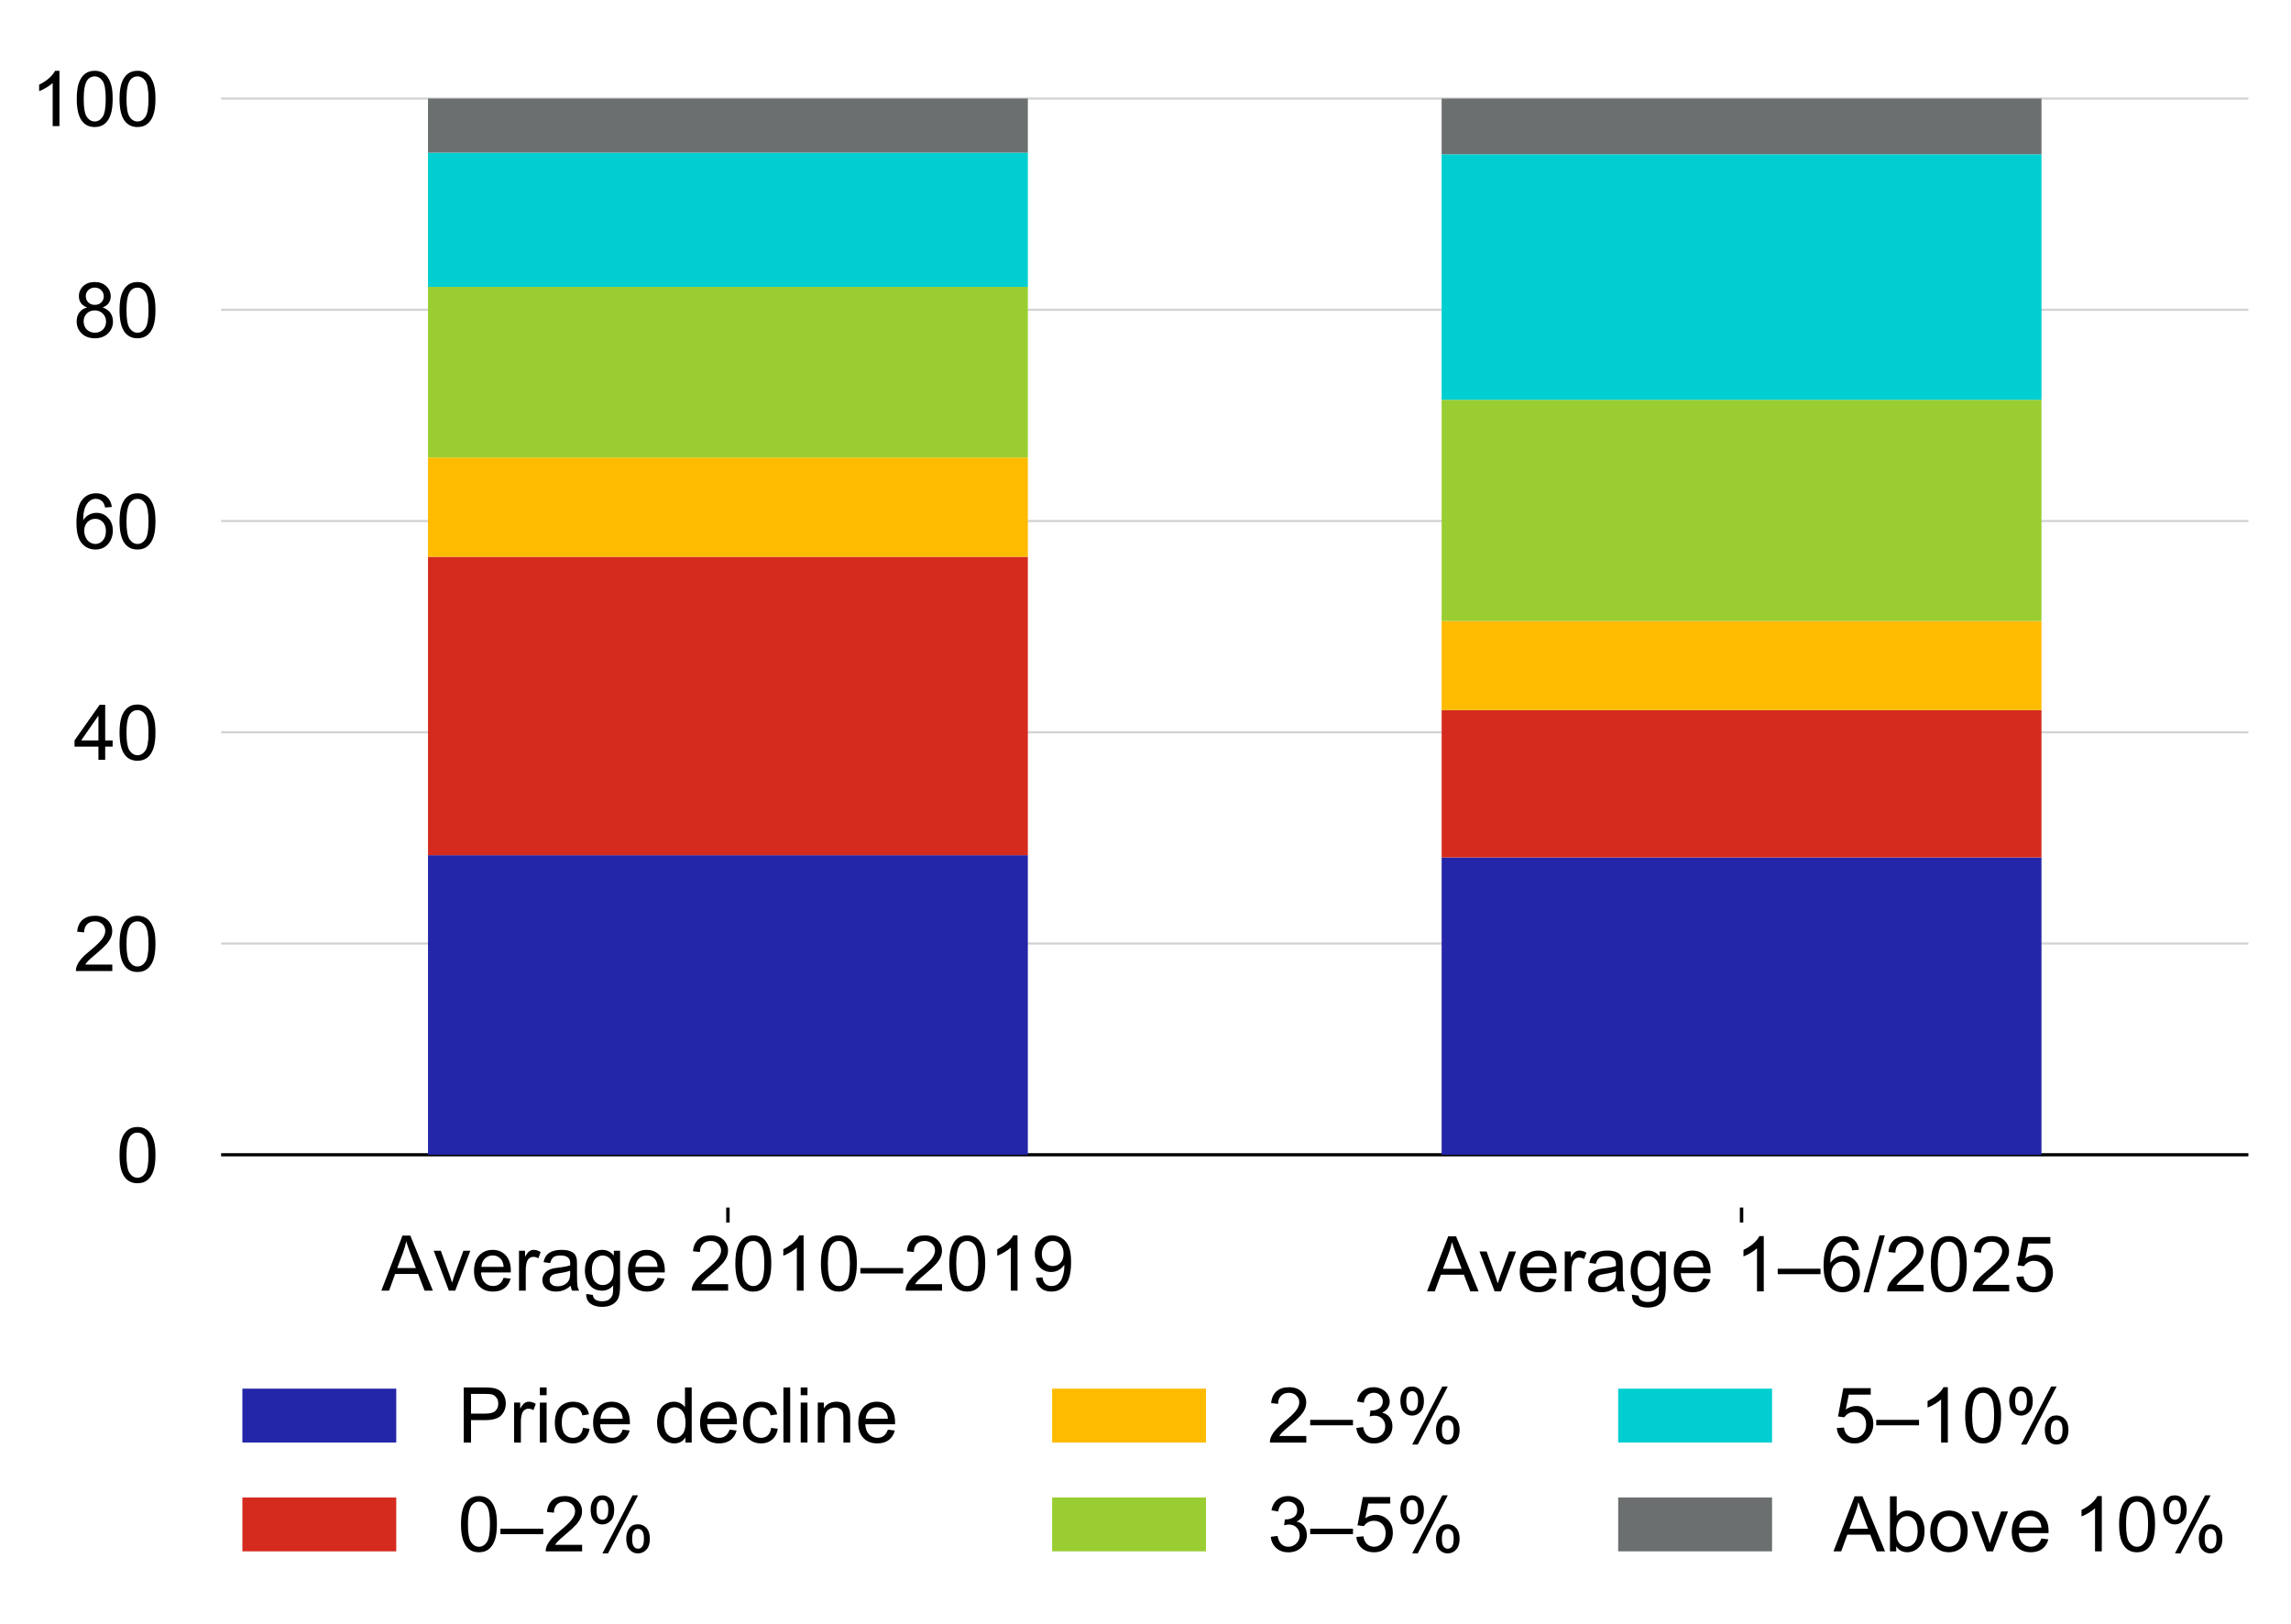 <?xml version="1.0" encoding="utf-8" standalone="no"?>
<!DOCTYPE svg PUBLIC "-//W3C//DTD SVG 1.1//EN"
  "http://www.w3.org/Graphics/SVG/1.1/DTD/svg11.dtd">
<!-- Created with matplotlib (http://matplotlib.org/) -->
<svg height="380pt" version="1.1" viewBox="0 0 536 380" width="536pt" xmlns="http://www.w3.org/2000/svg" xmlns:xlink="http://www.w3.org/1999/xlink">
 <defs>
  <style type="text/css">
*{stroke-linecap:butt;stroke-linejoin:round;}
  </style>
 </defs>
 <g id="figure_1">
  <g id="patch_1">
   <path d="M 0 380.898 
L 536.729 380.898 
L 536.729 0 
L 0 0 
z
" style="fill:none;"/>
  </g>
  <g id="axes_1">
   <g id="patch_2">
    <path d="M 51.729 282.5 
L 526.029 282.5 
L 526.029 10.7 
L 51.729 10.7 
z
" style="fill:none;"/>
   </g>
   <g id="matplotlib.axis_1">
    <g id="xtick_1">
     <g id="line2d_1">
      <defs>
       <path d="M 0 0 
L 0 3.5 
" id="m39e54ec0c4" style="stroke:#000000;stroke-width:0.8;"/>
      </defs>
      <g>
       <use style="stroke:#000000;stroke-width:0.8;" x="407.454" xlink:href="#m39e54ec0c4" y="282.5"/>
      </g>
     </g>
     <g id="text_1">
      <!-- Average 1–6/2025 -->
      <defs>
       <path d="M -0.141 0 
L 27.344 71.578 
L 37.547 71.578 
L 66.844 0 
L 56.062 0 
L 47.703 21.688 
L 17.781 21.688 
L 9.906 0 
z
M 20.516 29.391 
L 44.781 29.391 
L 37.312 49.219 
Q 33.891 58.25 32.234 64.062 
Q 30.859 57.172 28.375 50.391 
z
" id="ArialMT-41"/>
       <path d="M 21 0 
L 1.266 51.859 
L 10.547 51.859 
L 21.688 20.797 
Q 23.484 15.766 25 10.359 
Q 26.172 14.453 28.266 20.219 
L 39.797 51.859 
L 48.828 51.859 
L 29.203 0 
z
" id="ArialMT-76"/>
       <path d="M 42.094 16.703 
L 51.172 15.578 
Q 49.031 7.625 43.219 3.219 
Q 37.406 -1.172 28.375 -1.172 
Q 17 -1.172 10.328 5.828 
Q 3.656 12.844 3.656 25.484 
Q 3.656 38.578 10.391 45.797 
Q 17.141 53.031 27.875 53.031 
Q 38.281 53.031 44.875 45.953 
Q 51.469 38.875 51.469 26.031 
Q 51.469 25.25 51.422 23.688 
L 12.75 23.688 
Q 13.234 15.141 17.578 10.594 
Q 21.922 6.062 28.422 6.062 
Q 33.25 6.062 36.672 8.594 
Q 40.094 11.141 42.094 16.703 
M 13.234 30.906 
L 42.188 30.906 
Q 41.609 37.453 38.875 40.719 
Q 34.672 45.797 27.984 45.797 
Q 21.922 45.797 17.797 41.75 
Q 13.672 37.703 13.234 30.906 
" id="ArialMT-65"/>
       <path d="M 6.5 0 
L 6.5 51.859 
L 14.406 51.859 
L 14.406 44 
Q 17.438 49.516 20 51.266 
Q 22.562 53.031 25.641 53.031 
Q 30.078 53.031 34.672 50.203 
L 31.641 42.047 
Q 28.422 43.953 25.203 43.953 
Q 22.312 43.953 20.016 42.219 
Q 17.719 40.484 16.75 37.406 
Q 15.281 32.719 15.281 27.156 
L 15.281 0 
z
" id="ArialMT-72"/>
       <path d="M 40.438 6.391 
Q 35.547 2.25 31.031 0.531 
Q 26.516 -1.172 21.344 -1.172 
Q 12.797 -1.172 8.203 3 
Q 3.609 7.172 3.609 13.672 
Q 3.609 17.484 5.344 20.625 
Q 7.078 23.781 9.891 25.688 
Q 12.703 27.594 16.219 28.562 
Q 18.797 29.25 24.031 29.891 
Q 34.672 31.156 39.703 32.906 
Q 39.75 34.719 39.75 35.203 
Q 39.75 40.578 37.25 42.781 
Q 33.891 45.75 27.25 45.75 
Q 21.047 45.75 18.094 43.578 
Q 15.141 41.406 13.719 35.891 
L 5.125 37.062 
Q 6.297 42.578 8.984 45.969 
Q 11.672 49.359 16.75 51.188 
Q 21.828 53.031 28.516 53.031 
Q 35.156 53.031 39.297 51.469 
Q 43.453 49.906 45.406 47.531 
Q 47.359 45.172 48.141 41.547 
Q 48.578 39.312 48.578 33.453 
L 48.578 21.734 
Q 48.578 9.469 49.141 6.219 
Q 49.703 2.984 51.375 0 
L 42.188 0 
Q 40.828 2.734 40.438 6.391 
M 39.703 26.031 
Q 34.906 24.078 25.344 22.703 
Q 19.922 21.922 17.672 20.938 
Q 15.438 19.969 14.203 18.094 
Q 12.984 16.219 12.984 13.922 
Q 12.984 10.406 15.641 8.062 
Q 18.312 5.719 23.438 5.719 
Q 28.516 5.719 32.469 7.938 
Q 36.422 10.156 38.281 14.016 
Q 39.703 17 39.703 22.797 
z
" id="ArialMT-61"/>
       <path d="M 4.984 -4.297 
L 13.531 -5.562 
Q 14.062 -9.516 16.5 -11.328 
Q 19.781 -13.766 25.438 -13.766 
Q 31.547 -13.766 34.859 -11.328 
Q 38.188 -8.891 39.359 -4.5 
Q 40.047 -1.812 39.984 6.781 
Q 34.234 0 25.641 0 
Q 14.938 0 9.078 7.719 
Q 3.219 15.438 3.219 26.219 
Q 3.219 33.641 5.906 39.906 
Q 8.594 46.188 13.688 49.609 
Q 18.797 53.031 25.688 53.031 
Q 34.859 53.031 40.828 45.609 
L 40.828 51.859 
L 48.922 51.859 
L 48.922 7.031 
Q 48.922 -5.078 46.453 -10.125 
Q 44 -15.188 38.641 -18.109 
Q 33.297 -21.047 25.484 -21.047 
Q 16.219 -21.047 10.5 -16.875 
Q 4.781 -12.703 4.984 -4.297 
M 12.25 26.859 
Q 12.25 16.656 16.297 11.969 
Q 20.359 7.281 26.469 7.281 
Q 32.516 7.281 36.609 11.938 
Q 40.719 16.609 40.719 26.562 
Q 40.719 36.078 36.5 40.906 
Q 32.281 45.75 26.312 45.75 
Q 20.453 45.75 16.344 40.984 
Q 12.25 36.234 12.25 26.859 
" id="ArialMT-67"/>
       <path id="ArialMT-20"/>
       <path d="M 37.25 0 
L 28.469 0 
L 28.469 56 
Q 25.297 52.984 20.141 49.953 
Q 14.984 46.922 10.891 45.406 
L 10.891 53.906 
Q 18.266 57.375 23.781 62.297 
Q 29.297 67.234 31.594 71.875 
L 37.25 71.875 
z
" id="ArialMT-31"/>
       <path d="M -0.203 22.359 
L -0.203 29.438 
L 55.422 29.438 
L 55.422 22.359 
z
" id="ArialMT-2013"/>
       <path d="M 49.75 54.047 
L 41.016 53.375 
Q 39.844 58.547 37.703 60.891 
Q 34.125 64.656 28.906 64.656 
Q 24.703 64.656 21.531 62.312 
Q 17.391 59.281 14.984 53.469 
Q 12.594 47.656 12.5 36.922 
Q 15.672 41.75 20.266 44.094 
Q 24.859 46.438 29.891 46.438 
Q 38.672 46.438 44.844 39.969 
Q 51.031 33.5 51.031 23.25 
Q 51.031 16.5 48.125 10.719 
Q 45.219 4.938 40.141 1.859 
Q 35.062 -1.219 28.609 -1.219 
Q 17.625 -1.219 10.688 6.859 
Q 3.766 14.938 3.766 33.5 
Q 3.766 54.25 11.422 63.672 
Q 18.109 71.875 29.438 71.875 
Q 37.891 71.875 43.281 67.141 
Q 48.688 62.406 49.75 54.047 
M 13.875 23.188 
Q 13.875 18.656 15.797 14.5 
Q 17.719 10.359 21.188 8.172 
Q 24.656 6 28.469 6 
Q 34.031 6 38.031 10.484 
Q 42.047 14.984 42.047 22.703 
Q 42.047 30.125 38.078 34.391 
Q 34.125 38.672 28.125 38.672 
Q 22.172 38.672 18.016 34.391 
Q 13.875 30.125 13.875 23.188 
" id="ArialMT-36"/>
       <path d="M 0 -1.219 
L 20.75 72.797 
L 27.781 72.797 
L 7.078 -1.219 
z
" id="ArialMT-2f"/>
       <path d="M 50.344 8.453 
L 50.344 0 
L 3.031 0 
Q 2.938 3.172 4.047 6.109 
Q 5.859 10.938 9.828 15.625 
Q 13.812 20.312 21.344 26.469 
Q 33.016 36.031 37.109 41.625 
Q 41.219 47.219 41.219 52.203 
Q 41.219 57.422 37.469 61 
Q 33.734 64.594 27.734 64.594 
Q 21.391 64.594 17.578 60.781 
Q 13.766 56.984 13.719 50.25 
L 4.688 51.172 
Q 5.609 61.281 11.656 66.578 
Q 17.719 71.875 27.938 71.875 
Q 38.234 71.875 44.234 66.156 
Q 50.25 60.453 50.25 52 
Q 50.25 47.703 48.484 43.547 
Q 46.734 39.406 42.656 34.812 
Q 38.578 30.219 29.109 22.219 
Q 21.188 15.578 18.938 13.203 
Q 16.703 10.844 15.234 8.453 
z
" id="ArialMT-32"/>
       <path d="M 4.156 35.297 
Q 4.156 48 6.766 55.734 
Q 9.375 63.484 14.516 67.672 
Q 19.672 71.875 27.484 71.875 
Q 33.25 71.875 37.594 69.547 
Q 41.938 67.234 44.766 62.859 
Q 47.609 58.5 49.219 52.219 
Q 50.828 45.953 50.828 35.297 
Q 50.828 22.703 48.234 14.969 
Q 45.656 7.234 40.5 3 
Q 35.359 -1.219 27.484 -1.219 
Q 17.141 -1.219 11.234 6.203 
Q 4.156 15.141 4.156 35.297 
M 13.188 35.297 
Q 13.188 17.672 17.312 11.828 
Q 21.438 6 27.484 6 
Q 33.547 6 37.672 11.859 
Q 41.797 17.719 41.797 35.297 
Q 41.797 52.984 37.672 58.781 
Q 33.547 64.594 27.391 64.594 
Q 21.344 64.594 17.719 59.469 
Q 13.188 52.938 13.188 35.297 
" id="ArialMT-30"/>
       <path d="M 4.156 18.75 
L 13.375 19.531 
Q 14.406 12.797 18.141 9.391 
Q 21.875 6 27.156 6 
Q 33.5 6 37.891 10.781 
Q 42.281 15.578 42.281 23.484 
Q 42.281 31 38.062 35.344 
Q 33.844 39.703 27 39.703 
Q 22.75 39.703 19.328 37.766 
Q 15.922 35.844 13.969 32.766 
L 5.719 33.844 
L 12.641 70.609 
L 48.25 70.609 
L 48.25 62.203 
L 19.672 62.203 
L 15.828 42.969 
Q 22.266 47.469 29.344 47.469 
Q 38.719 47.469 45.156 40.969 
Q 51.609 34.469 51.609 24.266 
Q 51.609 14.547 45.953 7.469 
Q 39.062 -1.219 27.156 -1.219 
Q 17.391 -1.219 11.203 4.25 
Q 5.031 9.719 4.156 18.75 
" id="ArialMT-35"/>
      </defs>
      <g transform="translate(333.902 302.103)scale(0.18 -0.18)">
       <use xlink:href="#ArialMT-41"/>
       <use x="66.684" xlink:href="#ArialMT-76"/>
       <use x="116.684" xlink:href="#ArialMT-65"/>
       <use x="172.299" xlink:href="#ArialMT-72"/>
       <use x="205.6" xlink:href="#ArialMT-61"/>
       <use x="261.215" xlink:href="#ArialMT-67"/>
       <use x="316.83" xlink:href="#ArialMT-65"/>
       <use x="372.445" xlink:href="#ArialMT-20"/>
       <use x="400.229" xlink:href="#ArialMT-31"/>
       <use x="455.844" xlink:href="#ArialMT-2013"/>
       <use x="511.459" xlink:href="#ArialMT-36"/>
       <use x="567.074" xlink:href="#ArialMT-2f"/>
       <use x="594.857" xlink:href="#ArialMT-32"/>
       <use x="650.473" xlink:href="#ArialMT-30"/>
       <use x="706.088" xlink:href="#ArialMT-32"/>
       <use x="761.703" xlink:href="#ArialMT-35"/>
      </g>
     </g>
    </g>
    <g id="xtick_2">
     <g id="line2d_2">
      <g>
       <use style="stroke:#000000;stroke-width:0.8;" x="170.304" xlink:href="#m39e54ec0c4" y="282.5"/>
      </g>
     </g>
     <g id="text_2">
      <!-- Average 2010–2019 -->
      <defs>
       <path d="M 5.469 16.547 
L 13.922 17.328 
Q 14.984 11.375 18.016 8.688 
Q 21.047 6 25.781 6 
Q 29.828 6 32.875 7.859 
Q 35.938 9.719 37.891 12.812 
Q 39.844 15.922 41.156 21.188 
Q 42.484 26.469 42.484 31.938 
Q 42.484 32.516 42.438 33.688 
Q 39.797 29.5 35.234 26.875 
Q 30.672 24.266 25.344 24.266 
Q 16.453 24.266 10.297 30.703 
Q 4.156 37.156 4.156 47.703 
Q 4.156 58.594 10.578 65.234 
Q 17 71.875 26.656 71.875 
Q 33.641 71.875 39.422 68.109 
Q 45.219 64.359 48.219 57.391 
Q 51.219 50.438 51.219 37.25 
Q 51.219 23.531 48.234 15.406 
Q 45.266 7.281 39.375 3.031 
Q 33.5 -1.219 25.594 -1.219 
Q 17.188 -1.219 11.859 3.438 
Q 6.547 8.109 5.469 16.547 
M 41.453 48.141 
Q 41.453 55.719 37.422 60.156 
Q 33.406 64.594 27.734 64.594 
Q 21.875 64.594 17.531 59.812 
Q 13.188 55.031 13.188 47.406 
Q 13.188 40.578 17.312 36.297 
Q 21.438 32.031 27.484 32.031 
Q 33.594 32.031 37.516 36.297 
Q 41.453 40.578 41.453 48.141 
" id="ArialMT-39"/>
      </defs>
      <g transform="translate(89.242 301.938)scale(0.18 -0.18)">
       <use xlink:href="#ArialMT-41"/>
       <use x="66.684" xlink:href="#ArialMT-76"/>
       <use x="116.684" xlink:href="#ArialMT-65"/>
       <use x="172.299" xlink:href="#ArialMT-72"/>
       <use x="205.6" xlink:href="#ArialMT-61"/>
       <use x="261.215" xlink:href="#ArialMT-67"/>
       <use x="316.83" xlink:href="#ArialMT-65"/>
       <use x="372.445" xlink:href="#ArialMT-20"/>
       <use x="400.229" xlink:href="#ArialMT-32"/>
       <use x="455.844" xlink:href="#ArialMT-30"/>
       <use x="511.459" xlink:href="#ArialMT-31"/>
       <use x="567.074" xlink:href="#ArialMT-30"/>
       <use x="622.689" xlink:href="#ArialMT-2013"/>
       <use x="678.305" xlink:href="#ArialMT-32"/>
       <use x="733.92" xlink:href="#ArialMT-30"/>
       <use x="789.535" xlink:href="#ArialMT-31"/>
       <use x="845.15" xlink:href="#ArialMT-39"/>
      </g>
     </g>
    </g>
   </g>
   <g id="matplotlib.axis_2">
    <g id="ytick_1">
     <g id="text_3">
      <!-- 0 -->
      <g transform="translate(27.219 276.587)scale(0.18 -0.18)">
       <use xlink:href="#ArialMT-30"/>
      </g>
     </g>
    </g>
    <g id="ytick_2">
     <g id="text_4">
      <!-- 20 -->
      <g transform="translate(17.21 227.169)scale(0.18 -0.18)">
       <use xlink:href="#ArialMT-32"/>
       <use x="55.615" xlink:href="#ArialMT-30"/>
      </g>
     </g>
    </g>
    <g id="ytick_3">
     <g id="text_5">
      <!-- 40 -->
      <defs>
       <path d="M 32.328 0 
L 32.328 17.141 
L 1.266 17.141 
L 1.266 25.203 
L 33.938 71.578 
L 41.109 71.578 
L 41.109 25.203 
L 50.781 25.203 
L 50.781 17.141 
L 41.109 17.141 
L 41.109 0 
z
M 32.328 25.203 
L 32.328 57.469 
L 9.906 25.203 
z
" id="ArialMT-34"/>
      </defs>
      <g transform="translate(17.21 177.751)scale(0.18 -0.18)">
       <use xlink:href="#ArialMT-34"/>
       <use x="55.615" xlink:href="#ArialMT-30"/>
      </g>
     </g>
    </g>
    <g id="ytick_4">
     <g id="text_6">
      <!-- 60 -->
      <g transform="translate(17.21 128.333)scale(0.18 -0.18)">
       <use xlink:href="#ArialMT-36"/>
       <use x="55.615" xlink:href="#ArialMT-30"/>
      </g>
     </g>
    </g>
    <g id="ytick_5">
     <g id="text_7">
      <!-- 80 -->
      <defs>
       <path d="M 17.672 38.812 
Q 12.203 40.828 9.562 44.531 
Q 6.938 48.25 6.938 53.422 
Q 6.938 61.234 12.547 66.547 
Q 18.172 71.875 27.484 71.875 
Q 36.859 71.875 42.578 66.422 
Q 48.297 60.984 48.297 53.172 
Q 48.297 48.188 45.672 44.5 
Q 43.062 40.828 37.75 38.812 
Q 44.344 36.672 47.781 31.875 
Q 51.219 27.094 51.219 20.453 
Q 51.219 11.281 44.719 5.031 
Q 38.234 -1.219 27.641 -1.219 
Q 17.047 -1.219 10.547 5.047 
Q 4.047 11.328 4.047 20.703 
Q 4.047 27.688 7.594 32.391 
Q 11.141 37.109 17.672 38.812 
M 15.922 53.719 
Q 15.922 48.641 19.188 45.406 
Q 22.469 42.188 27.688 42.188 
Q 32.766 42.188 36.016 45.375 
Q 39.266 48.578 39.266 53.219 
Q 39.266 58.062 35.906 61.359 
Q 32.562 64.656 27.594 64.656 
Q 22.562 64.656 19.234 61.422 
Q 15.922 58.203 15.922 53.719 
M 13.094 20.656 
Q 13.094 16.891 14.875 13.375 
Q 16.656 9.859 20.172 7.922 
Q 23.688 6 27.734 6 
Q 34.031 6 38.125 10.047 
Q 42.234 14.109 42.234 20.359 
Q 42.234 26.703 38.016 30.859 
Q 33.797 35.016 27.438 35.016 
Q 21.234 35.016 17.156 30.906 
Q 13.094 26.812 13.094 20.656 
" id="ArialMT-38"/>
      </defs>
      <g transform="translate(17.21 78.915)scale(0.18 -0.18)">
       <use xlink:href="#ArialMT-38"/>
       <use x="55.615" xlink:href="#ArialMT-30"/>
      </g>
     </g>
    </g>
    <g id="ytick_6">
     <g id="text_8">
      <!-- 100 -->
      <g transform="translate(7.2 29.497)scale(0.18 -0.18)">
       <use xlink:href="#ArialMT-31"/>
       <use x="55.615" xlink:href="#ArialMT-30"/>
       <use x="111.23" xlink:href="#ArialMT-30"/>
      </g>
     </g>
    </g>
   </g>
   <g id="line2d_3">
    <path clip-path="url(#p47051e0ce7)" d="M 51.729 270.145 
L 526.029 270.145 
" style="fill:none;stroke:#000000;stroke-linecap:square;stroke-width:0.75;"/>
   </g>
   <g id="line2d_4">
    <path clip-path="url(#p47051e0ce7)" d="M 51.729 220.727 
L 526.029 220.727 
" style="fill:none;stroke:#d2d2d2;stroke-linecap:square;stroke-width:0.5;"/>
   </g>
   <g id="line2d_5">
    <path clip-path="url(#p47051e0ce7)" d="M 51.729 171.309 
L 526.029 171.309 
" style="fill:none;stroke:#d2d2d2;stroke-linecap:square;stroke-width:0.5;"/>
   </g>
   <g id="line2d_6">
    <path clip-path="url(#p47051e0ce7)" d="M 51.729 121.891 
L 526.029 121.891 
" style="fill:none;stroke:#d2d2d2;stroke-linecap:square;stroke-width:0.5;"/>
   </g>
   <g id="legend_1">
    <g id="patch_3">
     <path d="M 53.107 373.698 
L 524.651 373.698 
Q 528.251 373.698 528.251 370.098 
L 528.251 320.975 
Q 528.251 317.375 524.651 317.375 
L 53.107 317.375 
Q 49.507 317.375 49.507 320.975 
L 49.507 370.098 
Q 49.507 373.698 53.107 373.698 
z
" style="fill:none;opacity:0.8;"/>
    </g>
    <g id="patch_4">
     <path d="M 56.707 337.459 
L 92.707 337.459 
L 92.707 324.859 
L 56.707 324.859 
z
" style="fill:#2426a9;"/>
    </g>
    <g id="text_9">
     <!-- Price decline -->
     <defs>
      <path d="M 7.719 0 
L 7.719 71.578 
L 34.719 71.578 
Q 41.844 71.578 45.609 70.906 
Q 50.875 70.016 54.438 67.547 
Q 58.016 65.094 60.188 60.641 
Q 62.359 56.203 62.359 50.875 
Q 62.359 41.75 56.547 35.422 
Q 50.734 29.109 35.547 29.109 
L 17.188 29.109 
L 17.188 0 
z
M 17.188 37.547 
L 35.688 37.547 
Q 44.875 37.547 48.734 40.969 
Q 52.594 44.391 52.594 50.594 
Q 52.594 55.078 50.312 58.266 
Q 48.047 61.469 44.344 62.5 
Q 41.938 63.141 35.5 63.141 
L 17.188 63.141 
z
" id="ArialMT-50"/>
      <path d="M 6.641 61.469 
L 6.641 71.578 
L 15.438 71.578 
L 15.438 61.469 
z
M 6.641 0 
L 6.641 51.859 
L 15.438 51.859 
L 15.438 0 
z
" id="ArialMT-69"/>
      <path d="M 40.438 19 
L 49.078 17.875 
Q 47.656 8.938 41.812 3.875 
Q 35.984 -1.172 27.484 -1.172 
Q 16.844 -1.172 10.375 5.781 
Q 3.906 12.75 3.906 25.734 
Q 3.906 34.125 6.688 40.422 
Q 9.469 46.734 15.156 49.875 
Q 20.844 53.031 27.547 53.031 
Q 35.984 53.031 41.359 48.75 
Q 46.734 44.484 48.25 36.625 
L 39.703 35.297 
Q 38.484 40.531 35.375 43.156 
Q 32.281 45.797 27.875 45.797 
Q 21.234 45.797 17.078 41.031 
Q 12.938 36.281 12.938 25.984 
Q 12.938 15.531 16.938 10.797 
Q 20.953 6.062 27.391 6.062 
Q 32.562 6.062 36.031 9.234 
Q 39.5 12.406 40.438 19 
" id="ArialMT-63"/>
      <path d="M 40.234 0 
L 40.234 6.547 
Q 35.297 -1.172 25.734 -1.172 
Q 19.531 -1.172 14.328 2.25 
Q 9.125 5.672 6.266 11.797 
Q 3.422 17.922 3.422 25.875 
Q 3.422 33.641 6 39.969 
Q 8.594 46.297 13.766 49.656 
Q 18.953 53.031 25.344 53.031 
Q 30.031 53.031 33.688 51.047 
Q 37.359 49.078 39.656 45.906 
L 39.656 71.578 
L 48.391 71.578 
L 48.391 0 
z
M 12.453 25.875 
Q 12.453 15.922 16.641 10.984 
Q 20.844 6.062 26.562 6.062 
Q 32.328 6.062 36.344 10.766 
Q 40.375 15.484 40.375 25.141 
Q 40.375 35.797 36.266 40.766 
Q 32.172 45.75 26.172 45.75 
Q 20.312 45.75 16.375 40.969 
Q 12.453 36.188 12.453 25.875 
" id="ArialMT-64"/>
      <path d="M 6.391 0 
L 6.391 71.578 
L 15.188 71.578 
L 15.188 0 
z
" id="ArialMT-6c"/>
      <path d="M 6.594 0 
L 6.594 51.859 
L 14.5 51.859 
L 14.5 44.484 
Q 20.219 53.031 31 53.031 
Q 35.688 53.031 39.625 51.344 
Q 43.562 49.656 45.516 46.922 
Q 47.469 44.188 48.25 40.438 
Q 48.734 37.984 48.734 31.891 
L 48.734 0 
L 39.938 0 
L 39.938 31.547 
Q 39.938 36.922 38.906 39.578 
Q 37.891 42.234 35.281 43.812 
Q 32.672 45.406 29.156 45.406 
Q 23.531 45.406 19.453 41.844 
Q 15.375 38.281 15.375 28.328 
L 15.375 0 
z
" id="ArialMT-6e"/>
     </defs>
     <g transform="translate(107.107 337.459)scale(0.18 -0.18)">
      <use xlink:href="#ArialMT-50"/>
      <use x="66.699" xlink:href="#ArialMT-72"/>
      <use x="100" xlink:href="#ArialMT-69"/>
      <use x="122.217" xlink:href="#ArialMT-63"/>
      <use x="172.217" xlink:href="#ArialMT-65"/>
      <use x="227.832" xlink:href="#ArialMT-20"/>
      <use x="255.615" xlink:href="#ArialMT-64"/>
      <use x="311.23" xlink:href="#ArialMT-65"/>
      <use x="366.846" xlink:href="#ArialMT-63"/>
      <use x="416.846" xlink:href="#ArialMT-6c"/>
      <use x="439.062" xlink:href="#ArialMT-69"/>
      <use x="461.279" xlink:href="#ArialMT-6e"/>
      <use x="516.895" xlink:href="#ArialMT-65"/>
     </g>
    </g>
    <g id="patch_5">
     <path d="M 56.707 362.921 
L 92.707 362.921 
L 92.707 350.321 
L 56.707 350.321 
z
" style="fill:#d52b1e;"/>
    </g>
    <g id="text_10">
     <!-- 0–2% -->
     <defs>
      <path d="M 5.812 54.391 
Q 5.812 62.062 9.672 67.422 
Q 13.531 72.797 20.844 72.797 
Q 27.594 72.797 32 67.984 
Q 36.422 63.188 36.422 53.859 
Q 36.422 44.781 31.953 39.875 
Q 27.484 34.969 20.953 34.969 
Q 14.453 34.969 10.125 39.797 
Q 5.812 44.625 5.812 54.391 
M 21.094 66.75 
Q 17.828 66.75 15.656 63.906 
Q 13.484 61.078 13.484 53.516 
Q 13.484 46.625 15.672 43.812 
Q 17.875 41.016 21.094 41.016 
Q 24.422 41.016 26.594 43.844 
Q 28.766 46.688 28.766 54.203 
Q 28.766 61.141 26.562 63.938 
Q 24.359 66.75 21.094 66.75 
M 21.141 -2.641 
L 60.297 72.797 
L 67.438 72.797 
L 28.422 -2.641 
z
M 52.094 16.797 
Q 52.094 24.516 55.953 29.859 
Q 59.812 35.203 67.188 35.203 
Q 73.922 35.203 78.344 30.391 
Q 82.766 25.594 82.766 16.266 
Q 82.766 7.172 78.297 2.266 
Q 73.828 -2.641 67.234 -2.641 
Q 60.75 -2.641 56.422 2.219 
Q 52.094 7.078 52.094 16.797 
M 67.438 29.156 
Q 64.109 29.156 61.938 26.312 
Q 59.766 23.484 59.766 15.922 
Q 59.766 9.078 61.953 6.25 
Q 64.156 3.422 67.391 3.422 
Q 70.75 3.422 72.922 6.25 
Q 75.094 9.078 75.094 16.609 
Q 75.094 23.531 72.891 26.344 
Q 70.703 29.156 67.438 29.156 
" id="ArialMT-25"/>
     </defs>
     <g transform="translate(107.107 362.921)scale(0.18 -0.18)">
      <use xlink:href="#ArialMT-30"/>
      <use x="55.615" xlink:href="#ArialMT-2013"/>
      <use x="111.23" xlink:href="#ArialMT-32"/>
      <use x="166.846" xlink:href="#ArialMT-25"/>
     </g>
    </g>
    <g id="patch_6">
     <path d="M 246.154 337.459 
L 282.154 337.459 
L 282.154 324.859 
L 246.154 324.859 
z
" style="fill:#ffbb00;"/>
    </g>
    <g id="text_11">
     <!-- 2–3% -->
     <defs>
      <path d="M 4.203 18.891 
L 12.984 20.062 
Q 14.5 12.594 18.141 9.297 
Q 21.781 6 27 6 
Q 33.203 6 37.469 10.297 
Q 41.75 14.594 41.75 20.953 
Q 41.75 27 37.797 30.922 
Q 33.844 34.859 27.734 34.859 
Q 25.25 34.859 21.531 33.891 
L 22.516 41.609 
Q 23.391 41.5 23.922 41.5 
Q 29.547 41.5 34.031 44.422 
Q 38.531 47.359 38.531 53.469 
Q 38.531 58.297 35.25 61.469 
Q 31.984 64.656 26.812 64.656 
Q 21.688 64.656 18.266 61.422 
Q 14.844 58.203 13.875 51.766 
L 5.078 53.328 
Q 6.688 62.156 12.391 67.016 
Q 18.109 71.875 26.609 71.875 
Q 32.469 71.875 37.391 69.359 
Q 42.328 66.844 44.938 62.5 
Q 47.562 58.156 47.562 53.266 
Q 47.562 48.641 45.062 44.828 
Q 42.578 41.016 37.703 38.766 
Q 44.047 37.312 47.562 32.688 
Q 51.078 28.078 51.078 21.141 
Q 51.078 11.766 44.234 5.25 
Q 37.406 -1.266 26.953 -1.266 
Q 17.531 -1.266 11.297 4.344 
Q 5.078 9.969 4.203 18.891 
" id="ArialMT-33"/>
     </defs>
     <g transform="translate(296.554 337.459)scale(0.18 -0.18)">
      <use xlink:href="#ArialMT-32"/>
      <use x="55.615" xlink:href="#ArialMT-2013"/>
      <use x="111.23" xlink:href="#ArialMT-33"/>
      <use x="166.846" xlink:href="#ArialMT-25"/>
     </g>
    </g>
    <g id="patch_7">
     <path d="M 246.154 362.921 
L 282.154 362.921 
L 282.154 350.321 
L 246.154 350.321 
z
" style="fill:#9acd32;"/>
    </g>
    <g id="text_12">
     <!-- 3–5% -->
     <g transform="translate(296.554 362.921)scale(0.18 -0.18)">
      <use xlink:href="#ArialMT-33"/>
      <use x="55.615" xlink:href="#ArialMT-2013"/>
      <use x="111.23" xlink:href="#ArialMT-35"/>
      <use x="166.846" xlink:href="#ArialMT-25"/>
     </g>
    </g>
    <g id="patch_8">
     <path d="M 378.589 337.459 
L 414.589 337.459 
L 414.589 324.859 
L 378.589 324.859 
z
" style="fill:#00ced1;"/>
    </g>
    <g id="text_13">
     <!-- 5–10% -->
     <g transform="translate(428.989 337.459)scale(0.18 -0.18)">
      <use xlink:href="#ArialMT-35"/>
      <use x="55.615" xlink:href="#ArialMT-2013"/>
      <use x="111.23" xlink:href="#ArialMT-31"/>
      <use x="166.846" xlink:href="#ArialMT-30"/>
      <use x="222.461" xlink:href="#ArialMT-25"/>
     </g>
    </g>
    <g id="patch_9">
     <path d="M 378.589 362.921 
L 414.589 362.921 
L 414.589 350.321 
L 378.589 350.321 
z
" style="fill:#6c6f70;"/>
    </g>
    <g id="text_14">
     <!-- Above 10% -->
     <defs>
      <path d="M 14.703 0 
L 6.547 0 
L 6.547 71.578 
L 15.328 71.578 
L 15.328 46.047 
Q 20.906 53.031 29.547 53.031 
Q 34.328 53.031 38.594 51.094 
Q 42.875 49.172 45.625 45.672 
Q 48.391 42.188 49.953 37.25 
Q 51.516 32.328 51.516 26.703 
Q 51.516 13.375 44.922 6.094 
Q 38.328 -1.172 29.109 -1.172 
Q 19.922 -1.172 14.703 6.5 
z
M 14.594 26.312 
Q 14.594 17 17.141 12.844 
Q 21.297 6.062 28.375 6.062 
Q 34.125 6.062 38.328 11.062 
Q 42.531 16.062 42.531 25.984 
Q 42.531 36.141 38.5 40.969 
Q 34.469 45.797 28.766 45.797 
Q 23 45.797 18.797 40.797 
Q 14.594 35.797 14.594 26.312 
" id="ArialMT-62"/>
      <path d="M 3.328 25.922 
Q 3.328 40.328 11.328 47.266 
Q 18.016 53.031 27.641 53.031 
Q 38.328 53.031 45.109 46.016 
Q 51.906 39.016 51.906 26.656 
Q 51.906 16.656 48.906 10.906 
Q 45.906 5.172 40.156 2 
Q 34.422 -1.172 27.641 -1.172 
Q 16.75 -1.172 10.031 5.812 
Q 3.328 12.797 3.328 25.922 
M 12.359 25.922 
Q 12.359 15.969 16.703 11.016 
Q 21.047 6.062 27.641 6.062 
Q 34.188 6.062 38.531 11.031 
Q 42.875 16.016 42.875 26.219 
Q 42.875 35.844 38.5 40.797 
Q 34.125 45.75 27.641 45.75 
Q 21.047 45.75 16.703 40.812 
Q 12.359 35.891 12.359 25.922 
" id="ArialMT-6f"/>
     </defs>
     <g transform="translate(428.989 362.921)scale(0.18 -0.18)">
      <use xlink:href="#ArialMT-41"/>
      <use x="66.699" xlink:href="#ArialMT-62"/>
      <use x="122.314" xlink:href="#ArialMT-6f"/>
      <use x="177.93" xlink:href="#ArialMT-76"/>
      <use x="227.93" xlink:href="#ArialMT-65"/>
      <use x="283.545" xlink:href="#ArialMT-20"/>
      <use x="311.328" xlink:href="#ArialMT-31"/>
      <use x="366.943" xlink:href="#ArialMT-30"/>
      <use x="422.559" xlink:href="#ArialMT-25"/>
     </g>
    </g>
   </g>
   <g id="line2d_7">
    <path clip-path="url(#p47051e0ce7)" d="M 51.729 72.473 
L 526.029 72.473 
" style="fill:none;stroke:#d2d2d2;stroke-linecap:square;stroke-width:0.5;"/>
   </g>
   <g id="line2d_8">
    <path clip-path="url(#p47051e0ce7)" d="M 51.729 23.055 
L 526.029 23.055 
" style="fill:none;stroke:#d2d2d2;stroke-linecap:square;stroke-width:0.5;"/>
   </g>
   <g id="patch_10">
    <path clip-path="url(#p47051e0ce7)" d="M 100.134 270.145 
L 240.474 270.145 
L 240.474 200.066 
L 100.134 200.066 
z
" style="fill:#2426a9;"/>
   </g>
   <g id="patch_11">
    <path clip-path="url(#p47051e0ce7)" d="M 337.284 270.145 
L 477.624 270.145 
L 477.624 200.587 
L 337.284 200.587 
z
" style="fill:#2426a9;"/>
   </g>
   <g id="patch_12">
    <path clip-path="url(#p47051e0ce7)" d="M 100.134 270.145 
L 240.474 270.145 
L 240.474 270.145 
L 100.134 270.145 
z
" style="fill:#2426a9;"/>
   </g>
   <g id="patch_13">
    <path clip-path="url(#p47051e0ce7)" d="M 337.284 270.145 
L 477.624 270.145 
L 477.624 270.145 
L 337.284 270.145 
z
" style="fill:#2426a9;"/>
   </g>
   <g id="patch_14">
    <path clip-path="url(#p47051e0ce7)" d="M 100.134 200.066 
L 240.474 200.066 
L 240.474 130.262 
L 100.134 130.262 
z
" style="fill:#d52b1e;"/>
   </g>
   <g id="patch_15">
    <path clip-path="url(#p47051e0ce7)" d="M 337.284 200.587 
L 477.624 200.587 
L 477.624 166.123 
L 337.284 166.123 
z
" style="fill:#d52b1e;"/>
   </g>
   <g id="patch_16">
    <path clip-path="url(#p47051e0ce7)" d="M 100.134 270.145 
L 240.474 270.145 
L 240.474 270.145 
L 100.134 270.145 
z
" style="fill:#d52b1e;"/>
   </g>
   <g id="patch_17">
    <path clip-path="url(#p47051e0ce7)" d="M 337.284 270.145 
L 477.624 270.145 
L 477.624 270.145 
L 337.284 270.145 
z
" style="fill:#d52b1e;"/>
   </g>
   <g id="patch_18">
    <path clip-path="url(#p47051e0ce7)" d="M 100.134 130.262 
L 240.474 130.262 
L 240.474 107.034 
L 100.134 107.034 
z
" style="fill:#ffbb00;"/>
   </g>
   <g id="patch_19">
    <path clip-path="url(#p47051e0ce7)" d="M 337.284 166.123 
L 477.624 166.123 
L 477.624 145.282 
L 337.284 145.282 
z
" style="fill:#ffbb00;"/>
   </g>
   <g id="patch_20">
    <path clip-path="url(#p47051e0ce7)" d="M 100.134 270.145 
L 240.474 270.145 
L 240.474 270.145 
L 100.134 270.145 
z
" style="fill:#ffbb00;"/>
   </g>
   <g id="patch_21">
    <path clip-path="url(#p47051e0ce7)" d="M 337.284 270.145 
L 477.624 270.145 
L 477.624 270.145 
L 337.284 270.145 
z
" style="fill:#ffbb00;"/>
   </g>
   <g id="patch_22">
    <path clip-path="url(#p47051e0ce7)" d="M 100.134 107.034 
L 240.474 107.034 
L 240.474 67.112 
L 100.134 67.112 
z
" style="fill:#9acd32;"/>
   </g>
   <g id="patch_23">
    <path clip-path="url(#p47051e0ce7)" d="M 337.284 145.282 
L 477.624 145.282 
L 477.624 93.529 
L 337.284 93.529 
z
" style="fill:#9acd32;"/>
   </g>
   <g id="patch_24">
    <path clip-path="url(#p47051e0ce7)" d="M 100.134 270.145 
L 240.474 270.145 
L 240.474 270.145 
L 100.134 270.145 
z
" style="fill:#9acd32;"/>
   </g>
   <g id="patch_25">
    <path clip-path="url(#p47051e0ce7)" d="M 337.284 270.145 
L 477.624 270.145 
L 477.624 270.145 
L 337.284 270.145 
z
" style="fill:#9acd32;"/>
   </g>
   <g id="patch_26">
    <path clip-path="url(#p47051e0ce7)" d="M 100.134 67.112 
L 240.474 67.112 
L 240.474 35.709 
L 100.134 35.709 
z
" style="fill:#00ced1;"/>
   </g>
   <g id="patch_27">
    <path clip-path="url(#p47051e0ce7)" d="M 337.284 93.529 
L 477.624 93.529 
L 477.624 36.082 
L 337.284 36.082 
z
" style="fill:#00ced1;"/>
   </g>
   <g id="patch_28">
    <path clip-path="url(#p47051e0ce7)" d="M 100.134 270.145 
L 240.474 270.145 
L 240.474 270.145 
L 100.134 270.145 
z
" style="fill:#00ced1;"/>
   </g>
   <g id="patch_29">
    <path clip-path="url(#p47051e0ce7)" d="M 337.284 270.145 
L 477.624 270.145 
L 477.624 270.145 
L 337.284 270.145 
z
" style="fill:#00ced1;"/>
   </g>
   <g id="patch_30">
    <path clip-path="url(#p47051e0ce7)" d="M 100.134 35.709 
L 240.474 35.709 
L 240.474 23.055 
L 100.134 23.055 
z
" style="fill:#6c6f70;"/>
   </g>
   <g id="patch_31">
    <path clip-path="url(#p47051e0ce7)" d="M 337.284 36.082 
L 477.624 36.082 
L 477.624 23.055 
L 337.284 23.055 
z
" style="fill:#6c6f70;"/>
   </g>
   <g id="patch_32">
    <path clip-path="url(#p47051e0ce7)" d="M 100.134 270.145 
L 240.474 270.145 
L 240.474 270.145 
L 100.134 270.145 
z
" style="fill:#6c6f70;"/>
   </g>
   <g id="patch_33">
    <path clip-path="url(#p47051e0ce7)" d="M 337.284 270.145 
L 477.624 270.145 
L 477.624 270.145 
L 337.284 270.145 
z
" style="fill:#6c6f70;"/>
   </g>
  </g>
 </g>
 <defs>
  <clipPath id="p47051e0ce7">
   <rect height="271.8" width="474.3" x="51.729" y="10.7"/>
  </clipPath>
 </defs>
</svg>
